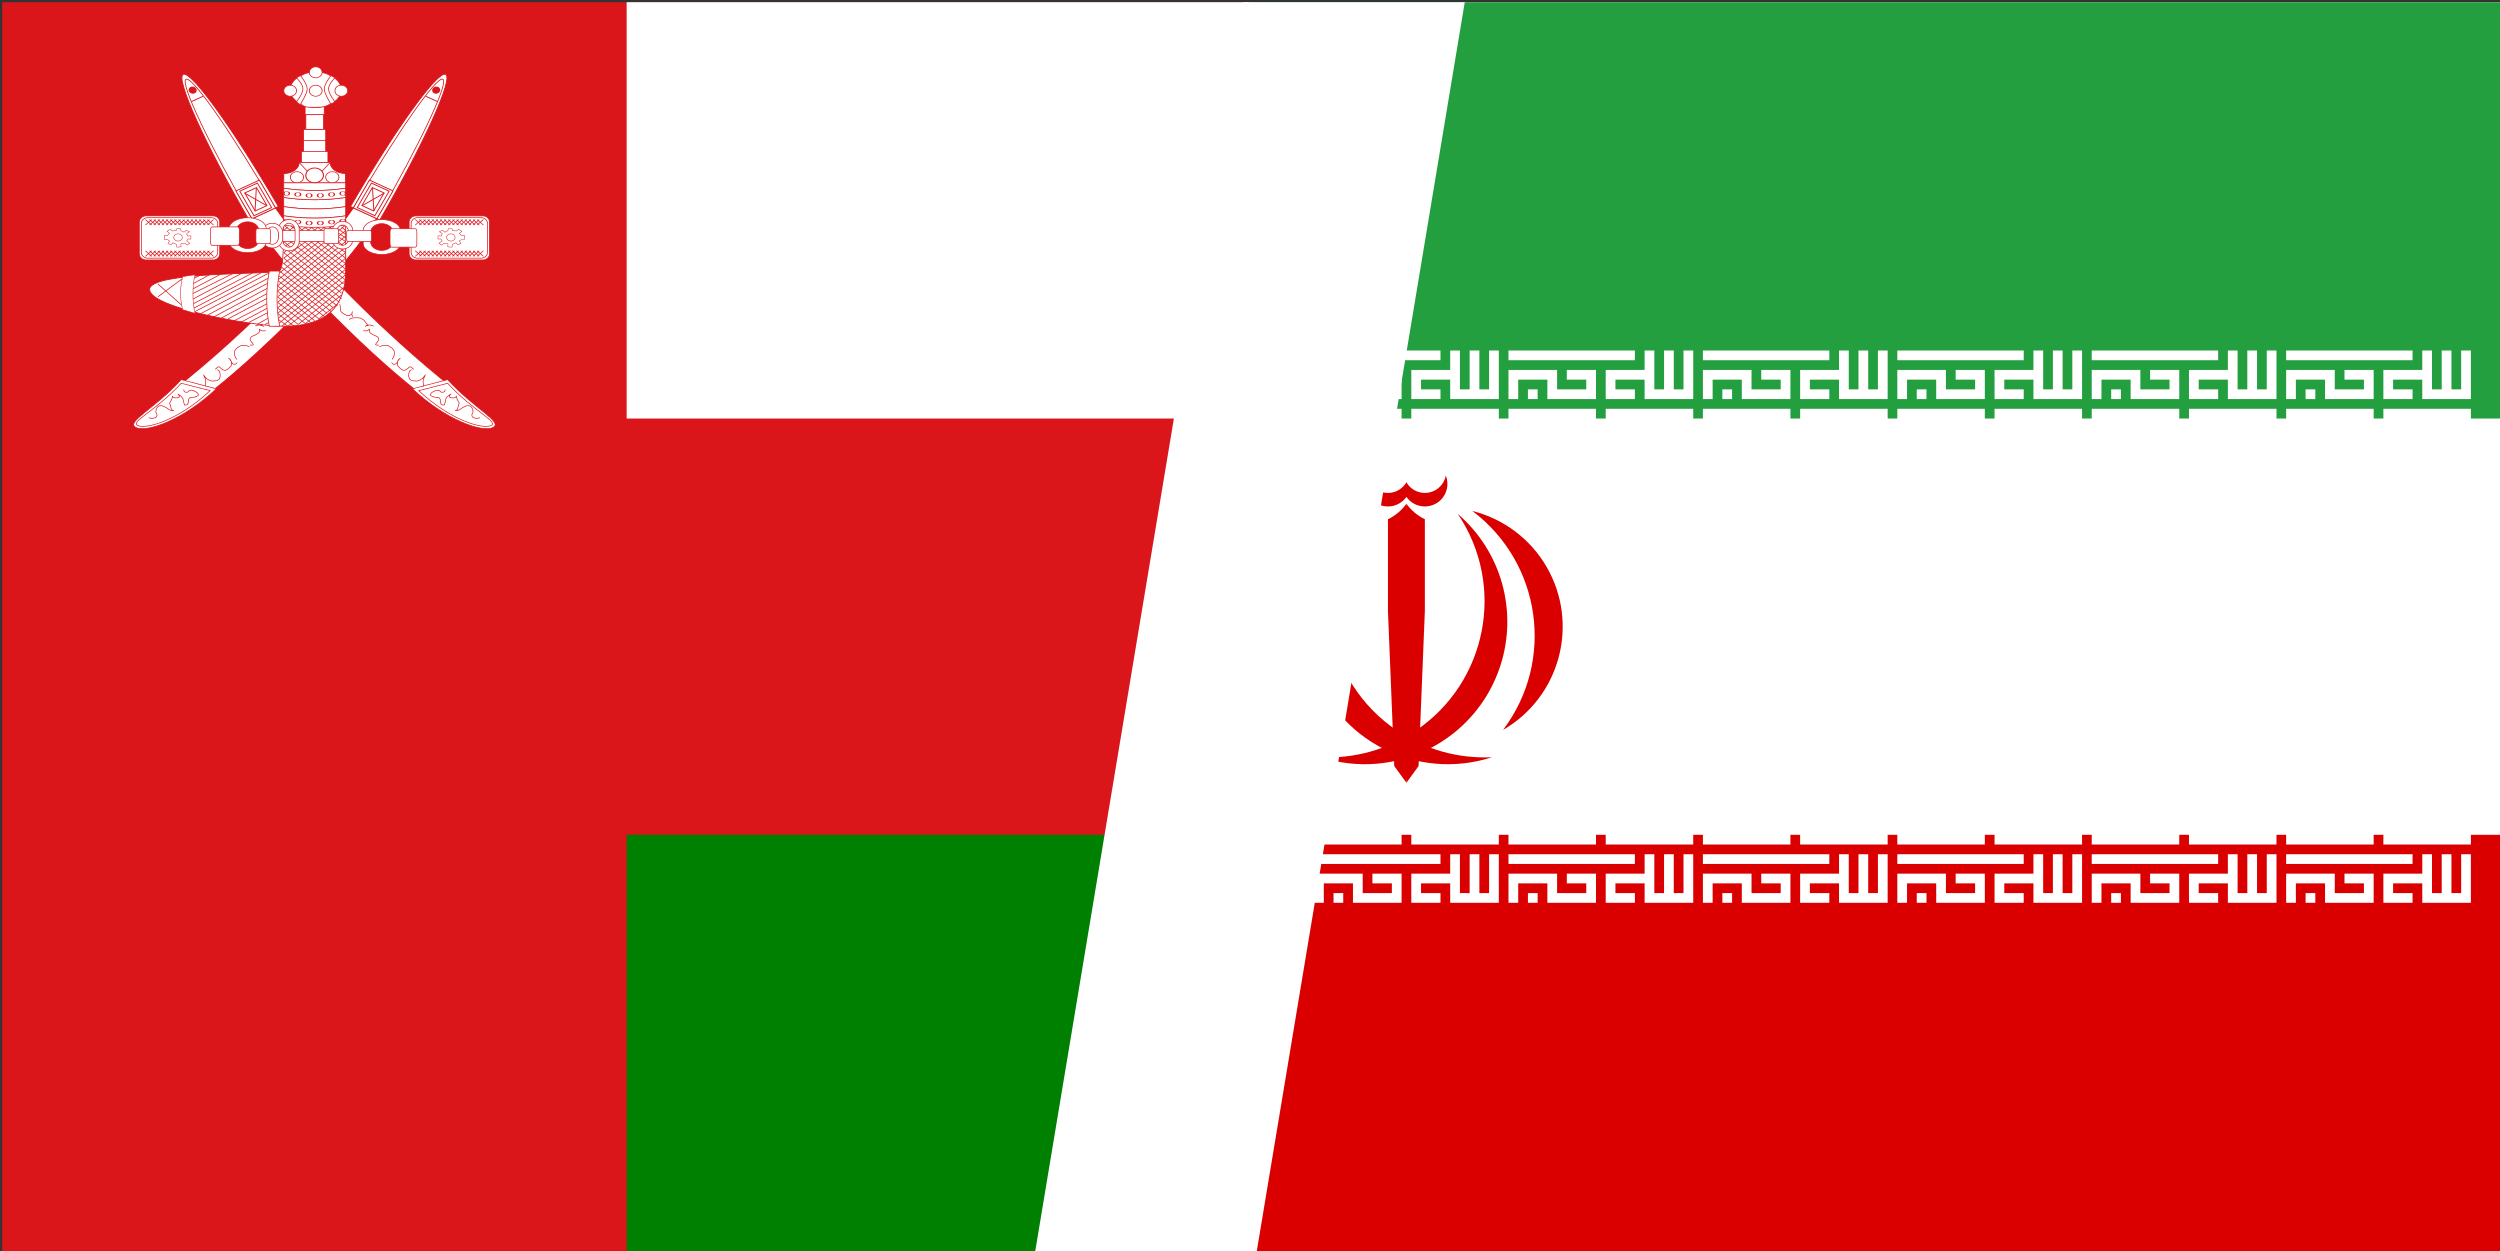 <svg width="1135" height="568" xmlns="http://www.w3.org/2000/svg" xmlns:xlink="http://www.w3.org/1999/xlink" overflow="hidden"><rect width="100%" height="100%" fill="#333333" stroke="none"/><defs><clipPath id="clip0"><path d="M1897 2078 3032 2078 3032 2646 1897 2646Z" fill-rule="evenodd" clip-rule="evenodd"/></clipPath><clipPath id="clip1"><path d="M1898 2079 3032 2079 3032 2646 1898 2646Z" fill-rule="evenodd" clip-rule="evenodd"/></clipPath><clipPath id="clip2"><path d="M1898 2079 3032 2079 3032 2646 1898 2646Z" fill-rule="evenodd" clip-rule="evenodd"/></clipPath><clipPath id="clip3"><path d="M1898 2079 3032 2079 3032 2646 1898 2646Z" fill-rule="evenodd" clip-rule="evenodd"/></clipPath><clipPath id="clip4"><path d="M2464 2079 3032 2079 3032 2646 2464 2646Z" fill-rule="evenodd" clip-rule="evenodd"/></clipPath><clipPath id="clip5"><path d="M2464 2079 3032 2079 3032 2646 2464 2646Z" fill-rule="evenodd" clip-rule="evenodd"/></clipPath><clipPath id="clip6"><path d="M2039 2079 3032 2079 3032 2646 2039 2646Z" fill-rule="evenodd" clip-rule="evenodd"/></clipPath></defs><g clip-path="url(#clip0)" transform="translate(-1897 -2078)"><g clip-path="url(#clip1)"><g clip-path="url(#clip2)"><g clip-path="url(#clip3)"><path d="M1898 2079 3032 2079 3032 2646 1898 2646Z" fill="#DB161B"/><path d="M2181.5 2079 3032 2079 3032 2268 2181.5 2268Z" fill="#FFFFFF"/><path d="M2181.5 2457 3032 2457 3032 2646 2181.5 2646Z" fill="#008000"/><path d="M1993.74 2175.99C1995.41 2175.99 1996.77 2177.27 1996.77 2178.84L1996.77 2193.2C1996.77 2194.77 1995.41 2196.04 1993.74 2196.04L1963.27 2196.04C1961.59 2196.04 1960.23 2194.77 1960.23 2193.2L1960.23 2178.84C1960.23 2177.27 1961.59 2175.99 1963.27 2175.99Z" stroke="#DB161B" stroke-width="0.357" fill="#FFFFFF" fill-rule="evenodd"/><path d="M1992.96 2176.83C1994.55 2176.83 1995.84 2178 1995.84 2179.44L1995.84 2192.59C1995.84 2194.04 1994.55 2195.21 1992.96 2195.21L1964.05 2195.21C1962.46 2195.21 1961.17 2194.04 1961.17 2192.59L1961.17 2179.44C1961.17 2178 1962.46 2176.83 1964.05 2176.83Z" stroke="#DB161B" stroke-width="0.333" fill="#FFFFFF" fill-rule="evenodd"/><path d="M1977.29 2181.84 1979.04 2181.9 1979.12 2182.69 1980.55 2183.42 1981.67 2182.52 1983.02 2183.24 1981.75 2184.04 1982.07 2185.13 1983.66 2185.08 1983.66 2186.54 1982.38 2186.47 1981.75 2187.39 1983.18 2188.43 1982.07 2189.28 1980.87 2188.36 1979.12 2188.73 1979.2 2190.08 1977.29 2190.2 1977.05 2188.91 1975.46 2188.24 1974.58 2189.16 1973.23 2188.49 1974.03 2187.45 1973.07 2186.78 1971.72 2186.78 1971.64 2184.89 1972.99 2185.01 1973.95 2183.91 1972.83 2183.06 1974.26 2182.08 1975.3 2182.87 1977.05 2182.64Z" stroke="#DB161B" stroke-width="0.21" fill="#FFFFFF" fill-rule="evenodd"/><path d="M13.244 70.659C13.244 71.569 12.425 72.306 11.415 72.306 10.404 72.306 9.585 71.569 9.585 70.659 9.585 69.75 10.404 69.013 11.415 69.013 12.425 69.013 13.244 69.75 13.244 70.659Z" stroke="#DB161B" stroke-width="0.221" fill="#FFFFFF" fill-rule="evenodd" transform="matrix(1.051 0 -0 1 1965.82 2115.14)"/><path d="M1965.85 2177.67 1963.04 2180.17M1967.73 2177.67 1964.92 2180.17M1969.6 2177.67 1966.79 2180.17M1971.48 2177.67 1968.67 2180.17M1973.35 2177.67 1970.54 2180.17M1975.22 2177.67 1972.41 2180.17M1977.1 2177.67 1974.29 2180.17M1978.97 2177.67 1976.16 2180.17M1980.85 2177.67 1978.03 2180.17M1982.72 2177.67 1979.91 2180.17M1984.59 2177.67 1981.78 2180.17M1986.47 2177.67 1983.66 2180.17M1978.97 2177.67 1976.16 2180.17M1988.34 2177.67 1985.53 2180.17M1990.22 2177.67 1987.4 2180.17M1992.09 2177.67 1989.28 2180.17M1993.96 2177.67 1991.15 2180.17M1991.15 2177.67 1993.96 2180.17M1989.28 2177.67 1992.09 2180.17M1987.4 2177.67 1990.22 2180.17M1985.53 2177.67 1988.34 2180.17M1983.66 2177.67 1986.47 2180.17M1981.78 2177.67 1984.59 2180.17M1979.91 2177.67 1982.72 2180.17M1978.03 2177.67 1980.85 2180.17M1976.16 2177.67 1978.97 2180.17M1974.29 2177.67 1977.1 2180.17M1972.41 2177.67 1975.22 2180.17M1970.54 2177.67 1973.35 2180.17M1978.03 2177.67 1980.85 2180.17M1968.67 2177.67 1971.48 2180.17M1966.79 2177.67 1969.6 2180.17M1964.92 2177.67 1967.73 2180.17M1963.04 2177.67 1965.85 2180.17M1965.85 2191.86 1963.04 2194.38M1967.73 2191.86 1964.92 2194.38M1969.6 2191.86 1966.79 2194.38M1971.48 2191.86 1968.67 2194.38M1973.35 2191.86 1970.54 2194.38M1975.22 2191.86 1972.41 2194.38M1977.1 2191.86 1974.29 2194.38M1978.97 2191.86 1976.16 2194.38M1980.85 2191.86 1978.03 2194.38M1982.72 2191.86 1979.91 2194.38M1984.59 2191.86 1981.78 2194.38M1986.47 2191.86 1983.66 2194.38M1978.97 2191.86 1976.16 2194.38M1988.34 2191.86 1985.53 2194.38M1990.22 2191.86 1987.4 2194.38M1992.09 2191.86 1989.28 2194.38M1993.96 2191.86 1991.15 2194.38M1991.15 2191.86 1993.96 2194.38M1989.28 2191.86 1992.09 2194.38M1987.4 2191.86 1990.22 2194.38M1985.53 2191.86 1988.34 2194.38M1983.66 2191.86 1986.47 2194.38M1981.78 2191.86 1984.59 2194.38M1979.91 2191.86 1982.72 2194.38M1978.03 2191.86 1980.85 2194.38M1976.16 2191.86 1978.97 2194.38M1974.29 2191.86 1977.1 2194.38M1972.41 2191.86 1975.22 2194.38M1970.54 2191.86 1973.35 2194.38M1978.03 2191.86 1980.85 2194.38M1968.67 2191.86 1971.48 2194.38M1966.79 2191.86 1969.6 2194.38M1964.92 2191.86 1967.73 2194.38M1963.04 2191.86 1965.85 2194.38" stroke="#DB161B" stroke-width="0.333" fill="#FFFFFF" fill-rule="evenodd"/><path d="M95.736 96.995C97.414 96.995 98.774 98.27 98.774 99.844L98.774 114.196C98.774 115.769 97.414 117.045 95.736 117.045L65.27 117.045C63.592 117.045 62.232 115.769 62.232 114.196L62.232 99.844C62.232 98.27 63.592 96.995 65.27 96.995Z" stroke="#DB161B" stroke-width="0.357" fill="#FFFFFF" fill-rule="evenodd" transform="matrix(-1 -8.74228e-08 -8.74228e-08 1 2181.5 2079)"/><path d="M94.956 97.826C96.547 97.826 97.838 98.996 97.838 100.438L97.838 113.594C97.838 115.036 96.547 116.206 94.956 116.206L66.052 116.206C64.46 116.206 63.169 115.036 63.169 113.594L63.169 100.438C63.169 98.996 64.46 97.826 66.052 97.826Z" stroke="#DB161B" stroke-width="0.333" fill="#FFFFFF" fill-rule="evenodd" transform="matrix(-1 -8.74228e-08 -8.74228e-08 1 2181.5 2079)"/><path d="M79.289 102.844 81.04 102.901 81.12 103.695 82.552 104.423 83.668 103.515 85.02 104.243 83.747 105.037 84.065 106.133 85.657 106.076 85.657 107.541 84.384 107.475 83.747 108.391 85.18 109.431 84.065 110.281 82.871 109.365 81.12 109.733 81.199 111.075 79.289 111.198 79.05 109.913 77.459 109.242 76.583 110.159 75.23 109.488 76.026 108.448 75.071 107.777 73.718 107.777 73.638 105.887 74.991 106.01 75.946 104.914 74.832 104.063 76.264 103.081 77.299 103.874 79.05 103.638Z" stroke="#DB161B" stroke-width="0.21" fill="#FFFFFF" fill-rule="evenodd" transform="matrix(-1 -8.74228e-08 -8.74228e-08 1 2181.5 2079)"/><path d="M-13.244-70.659C-13.244-71.569-12.425-72.306-11.415-72.306-10.404-72.306-9.585-71.569-9.585-70.659-9.585-69.75-10.404-69.013-11.415-69.013-12.425-69.013-13.244-69.75-13.244-70.659Z" stroke="#DB161B" stroke-width="0.221" fill="#FFFFFF" fill-rule="evenodd" transform="matrix(1.051 9.19037e-08 8.74228e-08 -1 2113.68 2115.14)"/><path d="M67.854 98.667 65.043 101.172M69.728 98.667 66.917 101.172M71.602 98.667 68.791 101.172M73.476 98.667 70.665 101.172M75.35 98.667 72.539 101.172M77.224 98.667 74.413 101.172M79.098 98.667 76.287 101.172M80.972 98.667 78.161 101.172M82.846 98.667 80.035 101.172M84.72 98.667 81.909 101.172M86.594 98.667 83.783 101.172M88.468 98.667 85.657 101.172M80.972 98.667 78.161 101.172M90.342 98.667 87.531 101.172M92.216 98.667 89.405 101.172M94.09 98.667 91.278 101.172M95.965 98.667 93.152 101.172M93.152 98.667 95.965 101.172M91.278 98.667 94.09 101.172M89.405 98.667 92.216 101.172M87.531 98.667 90.342 101.172M85.657 98.667 88.468 101.172M83.783 98.667 86.594 101.172M81.909 98.667 84.72 101.172M80.035 98.667 82.846 101.172M78.161 98.667 80.972 101.172M76.287 98.667 79.098 101.172M74.413 98.667 77.225 101.172M72.539 98.667 75.35 101.172M80.035 98.667 82.846 101.172M70.665 98.667 73.476 101.172M68.791 98.667 71.602 101.172M66.917 98.667 69.728 101.172M65.043 98.667 67.854 101.172M67.854 112.861 65.043 115.375M69.728 112.861 66.917 115.375M71.602 112.861 68.791 115.375M73.476 112.861 70.665 115.375M75.35 112.861 72.539 115.375M77.224 112.861 74.413 115.375M79.098 112.861 76.287 115.375M80.972 112.861 78.161 115.375M82.846 112.861 80.035 115.375M84.72 112.861 81.909 115.375M86.594 112.861 83.783 115.375M88.468 112.861 85.657 115.375M80.972 112.861 78.161 115.375M90.342 112.861 87.531 115.375M92.216 112.861 89.405 115.375M94.09 112.861 91.278 115.375M95.965 112.861 93.152 115.375M93.152 112.861 95.965 115.375M91.278 112.861 94.09 115.375M89.405 112.861 92.216 115.375M87.531 112.861 90.342 115.375M85.657 112.861 88.468 115.375M83.783 112.861 86.594 115.375M81.909 112.861 84.72 115.375M80.035 112.861 82.846 115.375M78.161 112.861 80.972 115.375M76.287 112.861 79.098 115.375M74.413 112.861 77.225 115.375M72.539 112.861 75.35 115.375M80.035 112.861 82.846 115.375M70.665 112.861 73.476 115.375M68.791 112.861 71.602 115.375M66.917 112.861 69.728 115.375M65.043 112.861 67.854 115.375" stroke="#DB161B" stroke-width="0.333" fill="#FFFFFF" fill-rule="evenodd" transform="matrix(-1 -8.74228e-08 -8.74228e-08 1 2181.5 2079)"/><path d="M2017.55 2218.03C1972.08 2262.49 1952.69 2268.11 1961.79 2271.69 1970.89 2275.28 2000.17 2252.33 2030.64 2221.85 2061.11 2191.37 2079.76 2164.24 2070.66 2160.66 2061.56 2157.08 2065.91 2170.74 2017.55 2218.03Z" stroke="#DB161B" stroke-width="0.534" fill="#FFFFFF" fill-rule="evenodd"/><path d="M1979.28 2250.34 1995.2 2254.51C1980.21 2268.72 1963.35 2274.57 1958.66 2272.06 1953.98 2269.56 1967.1 2263.71 1979.28 2250.34Z" stroke="#DB161B" stroke-width="0.312" fill="#FFFFFF" fill-rule="evenodd"/><path d="M1979.28 2252.01 1992.4 2255.36C1977.79 2269.01 1963.35 2272.9 1959.61 2271.23 1955.85 2269.56 1967.41 2264.86 1979.28 2252.01Z" stroke="#DB161B" stroke-width="0.312" fill="#FFFFFF" fill-rule="evenodd"/><path d="M2028.21 2216.08C2028.17 2216.3 2028.07 2217.25 2027.98 2217.63 2027.98 2218.16 2027.92 2218.56 2027.86 2218.97 2027.71 2219.33 2027.74 2219.66 2027.28 2219.8 2026.96 2220.23 2026.77 2220.34 2026.35 2220.52 2026.07 2220.74 2025.63 2220.96 2025.18 2221.14 2024.72 2221.32 2024.29 2221.34 2023.79 2221.24 2023.37 2220.99 2023.08 2220.73 2022.74 2220.52 2022.65 2220.19 2022.59 2219.71 2022.5 2219.39 2022.63 2219.72 2022.72 2220.25 2022.74 2220.72 2022.69 2221.24 2022.5 2221.47 2022.28 2221.86M2023.9 2222.99C2023.86 2222.96 2023.83 2222.92 2023.79 2222.89 2024.06 2223.13 2023.95 2223.02 2023.32 2222.69 2022.87 2222.48 2022.39 2222.37 2021.8 2222.27L2020.18 2222.27C2019.55 2222.27 2019.12 2222.36 2018.67 2222.48 2018.34 2222.77 2017.84 2222.93 2017.5 2223.2 2017.15 2223.41 2016.99 2223.67 2016.81 2224.02 2016.48 2224.3 2016.28 2224.74 2015.98 2224.96 2015.86 2225.43 2015.59 2225.41 2015.41 2225.78 2015.95 2225.82 2016.4 2225.88 2016.68 2226.18 2017.17 2226.41 2016.28 2225.97 2016.11 2225.78 2015.72 2225.67 2015.62 2225.57 2015.06 2225.57 2014.53 2225.42 2014.21 2225.69 2013.66 2225.78 2013.35 2225.94 2013.25 2225.99 2012.85 2225.99M2017.62 2228.15C2017.38 2228.16 2016.3 2228.34 2015.87 2228.15 2015.4 2228.04 2015.11 2227.81 2014.82 2227.42 2014.68 2227.15 2014.82 2227.92 2014.82 2228.25 2014.77 2228.86 2014.57 2228.87 2014.24 2229.28 2013.9 2229.47 2013.55 2229.75 2013.2 2229.9 2012.9 2230.12 2012.54 2230.28 2012.15 2230.42 2011.8 2230.56 2011.38 2230.71 2011.1 2230.93 2010.71 2231.17 2010.75 2231.48 2010.52 2231.85 2010.56 2232.36 2010.65 2232.65 2010.98 2232.89 2011.12 2233.23 2011.43 2233.58 2011.68 2233.82 2011.97 2234.29 2012.29 2234.51 2011.56 2234.64 2011.16 2234.79 2010.95 2234.67 2010.52 2234.64M2010.28 2235.36C2010 2235.3 2008.98 2235 2008.54 2234.85L2006.91 2234.85C2006.28 2234.89 2006.16 2235.06 2005.63 2235.26 2005.29 2235.57 2005.05 2235.78 2004.58 2235.98 2004.33 2236.27 2003.84 2236.75 2003.65 2237.12 2003.51 2237.47 2003.41 2237.94 2003.41 2238.46 2003.42 2239.05 2003.6 2239.16 2003.65 2239.7 2003.78 2240.13 2003.99 2240.54 2004.35 2240.93 2004.4 2241.06 2004.44 2241.1 2004.58 2241.13M2004.74 2242.49C2004.69 2242.49 2004.58 2242.75 2004.41 2242.98 2004.04 2243.35 2003.99 2243.38 2003.41 2243.38 2002.9 2243.36 2002.95 2243.18 2002.59 2243.05 2002.42 2242.8 2002.21 2242.59 2002.02 2242.24 2001.88 2242.03 2001.76 2241.7 2001.6 2241.51 2001.45 2241.27 2001.26 2241.09 2001.1 2240.86 2000.95 2240.79 2000.89 2240.73 2000.69 2240.7 2001.17 2240.77 2001.2 2240.94 2001.52 2241.18 2001.66 2241.42 2001.81 2241.65 2001.93 2241.92 2001.98 2242.27 2002.09 2242.54 2002.09 2242.98 2002.09 2243.42 2002.09 2243.74 2001.93 2244.11 2001.73 2244.32 2001.59 2244.53 2001.35 2244.69 2001.16 2244.87 2000.92 2245.11 2000.77 2245.33 2000.51 2245.49 2000.32 2245.62 2000.03 2245.82 1999.78 2245.96 1999.51 2246.11 1999.12 2246.15 1998.63 2246.11 1998.49 2245.98 1998.13 2245.82 1997.82 2245.59 1997.57 2245.45 1997.3 2245.25 1997.08 2245.1 1996.87 2244.81 1996.72 2244.6 1996.28 2244.49 1996 2244.54 1995.73 2244.76 1995.51 2244.91 1995.31 2245.11 1995.16 2245.33 1995.01 2245.4 1994.8 2245.59 1994.65 2245.66M1995.64 2245.85C1995.77 2245.91 1996.24 2246.24 1996.46 2246.36 1996.59 2246.78 1996.8 2247.02 1996.87 2247.47 1996.98 2247.92 1996.97 2248.4 1996.97 2248.9 1996.86 2249.42 1996.64 2249.8 1996.46 2250.22 1996.13 2250.44 1995.97 2250.59 1995.53 2250.83 1995.13 2250.89 1994.72 2250.93 1994.2 2250.93 1993.88 2251.04 1993.27 2251.08 1992.96 2250.93 1992.51 2250.87 1992.17 2250.69 1991.83 2250.53 1991.45 2250.31 1991.22 2250.11 1990.81 2249.91 1990.61 2249.62 1990.29 2249.36 1989.99 2249 1989.73 2248.66 1989.54 2248.47 1989.37 2248.09 1989.52 2248.52 1989.75 2248.9 1989.88 2249.31 1990.12 2249.73 1990.25 2249.89 1990.29 2250.42 1990.44 2250.85 1990.4 2251.36 1990.4 2251.84 1990.35 2252.17 1990.33 2252.79 1990.19 2253.06L1990.19 2253.37M1980.44 2254.99 1980.44 2255.14C1980.44 2254.74 1980.43 2254.94 1980.61 2255.72 1980.92 2256.07 1981.65 2256.17 1982.26 2256.02 1982.8 2255.63 1982.78 2255.33 1983.75 2255.14 1984.69 2255.2 1985.04 2255.44 1985.57 2255.72 1986.19 2256 1986.48 2256.14 1986.89 2256.75 1987.09 2257.26 1987.21 2257.6 1986.56 2257.78 1986.04 2258.12 1985.43 2258.29 1984.74 2258.38 1983.98 2258.38 1983.43 2258.29 1983.09 2258.67 1982.56 2259.15 1982.59 2259.45 1982.59 2260.29 1982.42 2260.55 1982.38 2261.33 1982.26 2261.62 1981.8 2261.81 1981.53 2261.91 1980.77 2261.91 1980.6 2261.46 1980.4 2260.64 1980.28 2260.15 1980.15 2259.62 1980.11 2258.88 1979.78 2258.52 1979.46 2258.11 1979.07 2257.76 1978.63 2257.49 1978.42 2257.24 1978.04 2257.03 1977.63 2256.91 1978.28 2257.2 1978.38 2257.52 1978.46 2258.23 1977.89 2258.48 1977.74 2258.66 1976.81 2258.67 1975.89 2258.61 1975.67 2258.4 1975.32 2257.94 1975.26 2258.67 1974.99 2258.92 1974.82 2259.56 1974.48 2260.01 1974.34 2260.46 1974 2261.03 1974.14 2261.74 1974.46 2261.77 1974.49 2262.65 1974.71 2263.23 1974.68 2263.78 1975.15 2264.13 1975.36 2264.35 1975.52 2264.4 1975.98 2264.42 1975.02 2264.42 1974.47 2264.32 1973.83 2263.97 1973.34 2263.71 1972.97 2263.37 1972.51 2263.1 1971.93 2262.72 1971.2 2262.37 1970.53 2262.21 1969.76 2262.21 1969.21 2262.13 1968.87 2262.5 1968.41 2262.8 1968.09 2263.31 1967.88 2263.97 1967.73 2264.74 1967.67 2265.25 1968.05 2265.74 1968.33 2266.32 1968.39 2266.54 1968.05 2267.22 1967.66 2267.7 1967.09 2267.75 1966.23 2267.95 1965.67 2267.93 1965.11 2267.83 1964.58 2267.66" stroke="#DB161B" stroke-width="0.312" fill="none"/><path d="M2069.43 2177.9C2089.61 2143.07 2103 2113.43 2099.31 2111.74 2095.64 2110.05 2076.28 2136.94 2056.11 2171.76Z" stroke="#DB161B" stroke-width="0.422" fill="#FFFFFF" fill-rule="evenodd"/><path d="M2068.1 2177.29C2087.56 2143.69 2100.97 2115.32 2098.03 2113.97 2095.09 2112.61 2076.91 2138.78 2057.44 2172.38" stroke="#DB161B" stroke-width="0.371" fill="#FFFFFF" fill-rule="evenodd"/><path d="M2064.75 2159.76C2062.38 2163.69 2059.88 2168.18 2057.44 2172.38L2068.1 2177.29C2070.53 2173.09 2073.18 2168.66 2075.4 2164.67Z" stroke="#DB161B" stroke-width="0.421" fill="#FFFFFF" fill-rule="evenodd"/><path d="M2065.65 2161.12C2063.29 2165.04 2061.64 2168.05 2059.21 2172.25L2067.19 2175.93C2069.63 2171.73 2071.43 2168.79 2073.65 2164.8Z" stroke="#DB161B" stroke-width="0.421" fill="#FFFFFF" fill-rule="evenodd"/><path d="M-205.69 6.558-199.483 6.558-199.483 16.543-205.69 16.543Z" stroke="#DB161B" stroke-width="0.447" fill="#FFFFFF" transform="matrix(-0.858 -0.395 -0.474 0.818 1898 2079)"/><path d="M2071.45 2165.67 2061.4 2171.38M2066.72 2173.83 2066.13 2163.21M2095.53 2124.1 2090.2 2121.65" stroke="#DB161B" stroke-width="0.421" fill="#FFFFFF" fill-rule="evenodd"/><path d="M-211.079-35.407C-211.079-36.159-210.469-36.768-209.717-36.768-208.965-36.768-208.356-36.159-208.356-35.407-208.356-34.655-208.965-34.045-209.717-34.045-210.469-34.045-211.079-34.655-211.079-35.407Z" stroke="#DB161B" stroke-width="0.512" fill="#DB161B" transform="matrix(1.104 -0.278 -0.244 -0.97 2317.91 2026.27)"/><path d="M119.552 139.028C74.084 183.491 54.689 189.113 63.791 192.695 72.894 196.276 102.173 173.332 132.64 142.846 163.107 112.37 181.761 85.243 172.661 81.66 163.561 78.077 167.908 91.736 119.552 139.028Z" stroke="#DB161B" stroke-width="0.534" fill="#FFFFFF" fill-rule="evenodd" transform="matrix(-1 -8.74228e-08 -8.74228e-08 1 2181.5 2079)"/><path d="M81.278 171.338 97.203 175.515C82.214 189.718 65.349 195.568 60.664 193.064 55.979 190.559 69.097 184.71 81.278 171.338Z" stroke="#DB161B" stroke-width="0.312" fill="#FFFFFF" fill-rule="evenodd" transform="matrix(-1 -8.74228e-08 -8.74228e-08 1 2181.5 2079)"/><path d="M81.278 173.011 94.395 176.356C79.792 190.011 65.349 193.895 61.611 192.232 57.853 190.559 69.412 185.863 81.278 173.011Z" stroke="#DB161B" stroke-width="0.312" fill="#FFFFFF" fill-rule="evenodd" transform="matrix(-1 -8.74228e-08 -8.74228e-08 1 2181.5 2079)"/><path d="M130.212 137.082C130.174 137.299 130.07 138.253 129.975 138.632 129.975 139.161 129.919 139.558 129.862 139.973 129.711 140.333 129.739 140.663 129.276 140.796 128.964 141.23 128.766 141.344 128.35 141.523 128.066 141.741 127.632 141.958 127.178 142.137 126.715 142.317 126.29 142.336 125.789 142.241 125.373 141.986 125.08 141.731 124.74 141.523 124.655 141.192 124.589 140.71 124.504 140.389 124.627 140.72 124.721 141.249 124.74 141.722 124.693 142.241 124.504 142.468 124.277 142.856M125.902 143.99C125.865 143.961 125.827 143.924 125.789 143.886 126.063 144.131 125.95 144.018 125.316 143.687 124.872 143.479 124.39 143.366 123.804 143.271L122.179 143.271C121.546 143.271 121.121 143.356 120.667 143.479 120.336 143.772 119.845 143.933 119.505 144.198 119.146 144.415 118.994 144.67 118.805 145.02 118.484 145.303 118.276 145.738 117.983 145.955 117.86 146.428 117.586 146.409 117.407 146.777 117.955 146.815 118.399 146.881 118.683 147.184 119.174 147.411 118.276 146.966 118.106 146.777 117.719 146.673 117.624 146.57 117.057 146.57 116.528 146.418 116.207 146.692 115.659 146.777 115.347 146.938 115.252 146.985 114.846 146.985M119.618 149.149C119.382 149.159 118.295 149.338 117.87 149.149 117.397 149.036 117.114 148.809 116.821 148.422 116.679 148.148 116.821 148.923 116.821 149.253 116.774 149.858 116.566 149.868 116.244 150.283 115.904 150.472 115.545 150.746 115.196 150.898 114.903 151.124 114.543 151.276 114.147 151.417 113.797 151.559 113.381 151.71 113.098 151.928 112.71 152.173 112.748 152.476 112.521 152.854 112.559 153.364 112.653 153.648 112.984 153.893 113.116 154.233 113.428 154.583 113.684 154.819 113.967 155.292 114.288 155.509 113.561 155.641 113.164 155.793 112.946 155.67 112.521 155.641M112.285 156.36C112.001 156.303 110.981 156.001 110.537 155.849L108.911 155.849C108.278 155.887 108.155 156.057 107.626 156.256 107.286 156.568 107.05 156.785 106.577 156.983 106.331 157.267 105.84 157.749 105.651 158.117 105.509 158.467 105.415 158.94 105.415 159.459 105.424 160.055 105.604 160.159 105.651 160.697 105.783 161.132 105.991 161.538 106.35 161.926 106.398 162.058 106.435 162.096 106.577 162.134M106.738 163.485C106.69 163.485 106.577 163.75 106.407 163.976 106.038 164.354 105.991 164.383 105.415 164.383 104.904 164.364 104.952 164.184 104.593 164.052 104.423 163.797 104.205 163.589 104.016 163.239 103.884 163.031 103.761 162.701 103.6 162.512 103.449 162.266 103.26 162.086 103.099 161.86 102.948 161.793 102.892 161.727 102.693 161.699 103.166 161.775 103.203 161.935 103.515 162.181 103.657 162.417 103.808 162.653 103.931 162.918 103.978 163.268 104.092 163.542 104.092 163.976 104.092 164.421 104.092 164.742 103.931 165.11 103.733 165.318 103.591 165.526 103.355 165.687 103.156 165.866 102.92 166.112 102.769 166.329 102.514 166.49 102.325 166.622 102.032 166.821 101.776 166.963 101.512 167.114 101.124 167.152 100.633 167.114 100.491 166.981 100.132 166.821 99.82 166.594 99.575 166.452 99.301 166.254 99.083 166.103 98.866 165.81 98.724 165.602 98.28 165.488 97.996 165.536 97.732 165.762 97.505 165.914 97.307 166.112 97.155 166.329 97.014 166.396 96.796 166.594 96.655 166.66M97.637 166.849C97.77 166.906 98.242 167.237 98.46 167.359 98.592 167.785 98.8 168.021 98.866 168.475 98.979 168.919 98.97 169.401 98.97 169.902 98.856 170.421 98.639 170.799 98.46 171.215 98.129 171.442 97.968 171.593 97.533 171.829 97.127 171.886 96.721 171.933 96.201 171.933 95.88 172.037 95.275 172.085 94.963 171.933 94.51 171.867 94.166 171.688 93.835 171.527 93.455 171.31 93.221 171.111 92.807 170.913 92.605 170.62 92.293 170.355 91.985 169.996 91.729 169.656 91.541 169.467 91.368 169.089 91.52 169.524 91.751 169.902 91.882 170.308 92.116 170.733 92.252 170.894 92.293 171.423 92.436 171.848 92.396 172.359 92.396 172.84 92.351 173.171 92.327 173.795 92.19 174.06L92.19 174.371M82.444 175.987 82.444 176.139C82.444 175.742 82.433 175.94 82.609 176.724 82.921 177.074 83.652 177.169 84.262 177.017 84.797 176.63 84.78 176.328 85.749 176.139 86.686 176.195 87.043 176.441 87.567 176.724 88.189 176.999 88.477 177.14 88.889 177.755 89.095 178.255 89.209 178.596 88.559 178.785 88.042 179.115 87.428 179.295 86.741 179.38 85.977 179.38 85.427 179.295 85.088 179.673 84.563 180.155 84.593 180.448 84.593 181.289 84.416 181.553 84.381 182.328 84.262 182.621 83.803 182.81 83.533 182.914 82.774 182.914 82.596 182.461 82.398 181.638 82.278 181.147 82.149 180.618 82.109 179.881 81.782 179.522 81.463 179.111 81.071 178.761 80.626 178.492 80.423 178.236 80.038 178.029 79.634 177.906 80.282 178.199 80.375 178.52 80.46 179.229 79.89 179.484 79.738 179.663 78.807 179.673 77.893 179.607 77.671 179.399 77.32 178.936 77.257 179.673 76.991 179.919 76.825 180.561 76.484 181.005 76.34 181.459 75.998 182.026 76.143 182.744 76.457 182.772 76.494 183.651 76.709 184.228 76.685 184.776 77.154 185.125 77.364 185.352 77.521 185.4 77.981 185.418 77.024 185.418 76.467 185.324 75.832 184.974 75.342 184.71 74.972 184.37 74.51 184.095 73.925 183.717 73.203 183.368 72.527 183.207 71.763 183.207 71.213 183.132 70.874 183.5 70.406 183.803 70.092 184.313 69.883 184.974 69.73 185.74 69.671 186.25 70.048 186.741 70.328 187.318 70.391 187.535 70.048 188.216 69.663 188.698 69.092 188.754 68.23 188.953 67.668 188.929 67.113 188.831 66.577 188.66" stroke="#DB161B" stroke-width="0.312" fill="none" transform="matrix(-1 -8.74228e-08 -8.74228e-08 1 2181.5 2079)"/><path d="M171.432 98.904C191.608 64.073 204.999 34.434 201.313 32.74 197.637 31.048 178.284 57.939 158.108 92.765Z" stroke="#DB161B" stroke-width="0.422" fill="#FFFFFF" fill-rule="evenodd" transform="matrix(-1 -8.74228e-08 -8.74228e-08 1 2181.5 2079)"/><path d="M170.1 98.29C189.558 64.688 202.967 36.322 200.028 34.968 197.089 33.614 178.907 59.782 159.44 93.378" stroke="#DB161B" stroke-width="0.371" fill="#FFFFFF" fill-rule="evenodd" transform="matrix(-1 -8.74228e-08 -8.74228e-08 1 2181.5 2079)"/><path d="M166.755 80.761C164.383 84.689 161.878 89.179 159.44 93.378L170.1 98.29C172.529 94.086 175.184 89.662 177.405 85.668Z" stroke="#DB161B" stroke-width="0.421" fill="#FFFFFF" fill-rule="evenodd" transform="matrix(-1 -8.74228e-08 -8.74228e-08 1 2181.5 2079)"/><path d="M167.652 82.116C165.29 86.044 163.636 89.05 161.208 93.25L169.193 96.929C171.631 92.731 173.426 89.79 175.647 85.796Z" stroke="#DB161B" stroke-width="0.421" fill="#FFFFFF" fill-rule="evenodd" transform="matrix(-1 -8.74228e-08 -8.74228e-08 1 2181.5 2079)"/><path d="M-205.69 6.558-199.483 6.558-199.483 16.543-205.69 16.543Z" stroke="#DB161B" stroke-width="0.447" fill="#FFFFFF" transform="matrix(0.858 -0.395 0.474 0.818 2181.5 2079)"/><path d="M173.455 86.668 163.4 92.379M168.72 94.831 168.125 84.214M197.533 45.102 192.204 42.648" stroke="#DB161B" stroke-width="0.421" fill="#FFFFFF" fill-rule="evenodd" transform="matrix(-1 -8.74228e-08 -8.74228e-08 1 2181.5 2079)"/><path d="M211.079 35.407C211.079 36.159 210.469 36.768 209.717 36.768 208.965 36.768 208.356 36.159 208.356 35.407 208.356 34.655 208.965 34.045 209.717 34.045 210.469 34.045 211.079 34.655 211.079 35.407Z" stroke="#DB161B" stroke-width="0.512" fill="#DB161B" transform="matrix(1.104 0.278 -0.244 0.97 1761.59 2026.27)"/><path d="M2025.82 2159.29C2025.82 2188.53 2025.99 2199.54 2023.84 2201.06 2021.8 2202.67 1964.92 2201.06 1964.92 2209.41 1964.92 2217.76 2011.77 2226.12 2025.82 2226.12 2044.56 2226.12 2053.93 2217.76 2053.93 2201.06L2053.93 2159.29Z" stroke="#DB161B" stroke-width="0.385" fill="#FFFFFF" fill-rule="evenodd"/><path d="M2025.82 2167.64 2025.82 2171.82C2035.14 2173.21 2044.61 2173.21 2053.93 2171.82L2053.93 2167.64C2044.61 2169.03 2035.14 2169.03 2025.82 2167.64ZM2025.82 2159.29 2025.82 2163.46C2035.14 2164.85 2044.61 2164.85 2053.93 2163.46L2053.93 2159.29C2044.61 2160.68 2035.14 2160.68 2025.82 2159.29Z" stroke="#DB161B" stroke-width="0.333" fill="#FFFFFF" fill-rule="evenodd"/><path d="M2025.82 2163.46 2025.82 2167.64C2035.14 2169.03 2044.61 2169.03 2053.93 2167.64L2053.93 2163.46C2044.61 2164.85 2035.14 2164.85 2025.82 2163.46ZM2025.82 2171.82 2025.82 2175.99C2035.2 2177.38 2044.56 2177.38 2053.93 2175.99L2053.93 2171.82C2044.61 2173.21 2035.14 2173.21 2025.82 2171.82Z" stroke="#DB161B" stroke-width="0.333" fill="#FFFFFF" fill-rule="evenodd"/><path d="M9.011 7.149C9.011 7.646 8.876 8.05 8.71 8.05 8.544 8.05 8.41 7.646 8.41 7.149 8.41 6.651 8.544 6.247 8.71 6.247 8.876 6.247 9.011 6.651 9.011 7.149Z" stroke="#DB161B" stroke-width="0.151" fill="#FFFFFF" transform="matrix(4.254 0 -0 1 1990.05 2158.69)"/><path d="M10.212 8.35C10.212 8.847 10.078 9.251 9.912 9.251 9.746 9.251 9.611 8.847 9.611 8.35 9.611 7.852 9.746 7.449 9.912 7.449 10.078 7.449 10.212 7.852 10.212 8.35Z" stroke="#DB161B" stroke-width="0.151" fill="#FFFFFF" transform="matrix(4.254 0 -0 1 1990.05 2157.94)"/><path d="M11.414 8.951C11.414 9.448 11.279 9.852 11.113 9.852 10.947 9.852 10.813 9.448 10.813 8.951 10.813 8.453 10.947 8.05 11.113 8.05 11.279 8.05 11.414 8.453 11.414 8.951Z" stroke="#DB161B" stroke-width="0.151" fill="#FFFFFF" transform="matrix(4.254 0 -0 1 1990.05 2157.79)"/><path d="M12.615 8.951C12.615 9.448 12.48 9.852 12.315 9.852 12.149 9.852 12.014 9.448 12.014 8.951 12.014 8.453 12.149 8.05 12.315 8.05 12.48 8.05 12.615 8.453 12.615 8.951Z" stroke="#DB161B" stroke-width="0.151" fill="#FFFFFF" transform="matrix(4.254 0 -0 1 1990.05 2157.79)"/><path d="M13.816 8.35C13.816 8.847 13.682 9.251 13.516 9.251 13.35 9.251 13.216 8.847 13.216 8.35 13.216 7.852 13.35 7.449 13.516 7.449 13.682 7.449 13.816 7.852 13.816 8.35Z" stroke="#DB161B" stroke-width="0.151" fill="#FFFFFF" transform="matrix(4.254 0 -0 1 1990.05 2157.94)"/><path d="M15.018 7.149C15.018 7.646 14.883 8.05 14.717 8.05 14.552 8.05 14.417 7.646 14.417 7.149 14.417 6.651 14.552 6.247 14.717 6.247 14.883 6.247 15.018 6.651 15.018 7.149Z" stroke="#DB161B" stroke-width="0.151" fill="#FFFFFF" transform="matrix(4.254 0 -0 1 1990.05 2158.69)"/><path d="M2025.82 2180.17 2053.93 2202.73M2028.63 2180.17 2053.93 2200.22M2032.38 2181 2053.93 2197.71M2035.2 2181 2053.93 2195.21M2038 2181 2053.93 2192.7M2040.81 2181 2053.93 2190.2M2043.62 2181 2053.93 2187.68M2046.43 2181 2053.93 2186.02M2049.25 2181 2053.93 2184.35M2052.05 2181 2053.93 2182.68M2025.82 2182.68 2053.93 2205.23M2053.93 2180.17 2023.01 2205.23M2051.12 2180.17 2023.95 2201.89M2047.38 2181 2025.82 2197.71M2044.56 2181 2025.82 2195.21M2041.75 2181 2025.82 2192.7M2038.94 2181 2025.82 2190.2M2036.13 2181 2025.82 2187.68M2033.31 2181 2025.82 2186.02M2030.51 2181 2025.82 2184.35M2027.69 2181 2025.82 2182.68M2053.93 2182.68 2023.01 2207.74M2053.93 2185.18 2023.01 2210.24M2053.93 2187.68 2023.01 2212.76M2053.93 2190.2 2023.01 2215.26M2053.93 2192.7 2023.01 2217.76M2053.93 2195.21 2023.01 2220.27M2053.93 2197.71 2023.01 2222.77M2053.93 2200.22 2023.01 2225.29M2053.93 2202.73 2024.89 2226.12M2053.93 2205.23 2027.69 2226.12M2052.99 2208.58 2032.38 2225.29M2052.05 2211.91 2035.2 2225.29M2050.18 2216.09 2041.75 2222.77M2025.82 2185.18 2052.99 2206.91M2025.82 2187.68 2052.99 2209.41M2025.82 2190.2 2052.05 2211.08M2025.82 2192.7 2052.05 2213.59M2025.82 2195.21 2051.12 2215.26M2024.89 2196.88 2050.18 2216.93M2024.89 2199.38 2048.31 2217.76M2023.95 2201.06 2047.38 2219.44M2023.01 2202.73 2045.5 2220.27M2023.01 2205.23 2044.56 2221.94M2023.01 2207.74 2041.75 2222.77" stroke="#DB161B" stroke-width="0.333" fill="#FFFFFF" fill-rule="evenodd"/><path d="M2025.82 2175.99 2025.82 2180.17C2035.2 2181.56 2044.56 2181.56 2053.93 2180.17L2053.93 2175.99C2044.56 2177.38 2035.2 2177.38 2025.82 2175.99ZM2023.01 2210.24 2039.87 2223.61M2023.01 2212.76 2038 2224.44M2023.01 2215.26 2036.13 2225.29M2023.01 2217.76 2032.38 2225.29M2023.01 2220.27 2030.51 2226.12M2023.01 2222.77 2027.69 2226.12" stroke="#DB161B" stroke-width="0.333" fill="#FFFFFF" fill-rule="evenodd"/><path d="M9.011 7.149C9.011 7.646 8.876 8.05 8.71 8.05 8.544 8.05 8.41 7.646 8.41 7.149 8.41 6.651 8.544 6.247 8.71 6.247 8.876 6.247 9.011 6.651 9.011 7.149Z" stroke="#DB161B" stroke-width="0.151" fill="#FFFFFF" transform="matrix(4.254 0 -0 1 1990.05 2171.22)"/><path d="M10.212 8.35C10.212 8.847 10.078 9.251 9.912 9.251 9.746 9.251 9.611 8.847 9.611 8.35 9.611 7.852 9.746 7.449 9.912 7.449 10.078 7.449 10.212 7.852 10.212 8.35Z" stroke="#DB161B" stroke-width="0.151" fill="#FFFFFF" transform="matrix(4.254 0 -0 1 1990.05 2170.47)"/><path d="M11.414 8.951C11.414 9.448 11.279 9.852 11.113 9.852 10.947 9.852 10.813 9.448 10.813 8.951 10.813 8.453 10.947 8.05 11.113 8.05 11.279 8.05 11.414 8.453 11.414 8.951Z" stroke="#DB161B" stroke-width="0.151" fill="#FFFFFF" transform="matrix(4.254 0 -0 1 1990.05 2170.32)"/><path d="M12.615 8.951C12.615 9.448 12.48 9.852 12.315 9.852 12.149 9.852 12.014 9.448 12.014 8.951 12.014 8.453 12.149 8.05 12.315 8.05 12.48 8.05 12.615 8.453 12.615 8.951Z" stroke="#DB161B" stroke-width="0.151" fill="#FFFFFF" transform="matrix(4.254 0 -0 1 1990.05 2170.32)"/><path d="M13.816 8.35C13.816 8.847 13.682 9.251 13.516 9.251 13.35 9.251 13.216 8.847 13.216 8.35 13.216 7.852 13.35 7.449 13.516 7.449 13.682 7.449 13.816 7.852 13.816 8.35Z" stroke="#DB161B" stroke-width="0.151" fill="#FFFFFF" transform="matrix(4.254 0 -0 1 1990.05 2170.47)"/><path d="M15.018 7.149C15.018 7.646 14.883 8.05 14.717 8.05 14.552 8.05 14.417 7.646 14.417 7.149 14.417 6.651 14.552 6.247 14.717 6.247 14.883 6.247 15.018 6.651 15.018 7.149Z" stroke="#DB161B" stroke-width="0.151" fill="#FFFFFF" transform="matrix(4.254 0 -0 1 1990.05 2171.22)"/><path d="M1985.53 2219.44 2019.26 2201.89M1983.66 2218.6 2015.51 2201.89M1982.72 2216.93 2011.77 2201.89M1981.78 2215.26 2007.08 2201.89M1979.91 2213.59 2003.33 2201.89M1980.85 2211.08 1996.77 2202.73M1979.91 2209.41 1992.09 2202.73M1979.91 2206.91 1988.34 2202.73M1988.34 2220.27 2020.2 2203.56M1991.15 2221.11 2021.13 2205.23M1993.96 2221.94 2022.07 2206.91M1996.77 2222.77 2020.2 2210.24M2000.52 2222.77 2021.13 2211.91M2003.33 2223.61 2021.13 2214.42M2006.15 2224.44 2020.2 2216.93M2009.89 2224.44 2021.13 2218.6M2013.64 2225.29 2021.13 2221.11M2017.39 2225.29 2022.07 2222.77" stroke="#DB161B" stroke-width="0.333" fill="#FFFFFF" fill-rule="evenodd"/><path d="M2023.95 2201.06 2019.26 2201.06C2017.7 2209.34 2017.7 2217.84 2019.26 2226.12L2023.95 2226.12C2022.38 2217.84 2022.38 2209.34 2023.95 2201.06ZM1968.67 2212.76 1979.91 2204.4M1968.67 2206.91 1979.91 2216.93" stroke="#DB161B" stroke-width="0.333" fill="#FFFFFF" fill-rule="evenodd"/><path d="M1985.53 2202.73 1979.91 2203.56C1978.66 2208.85 1978.66 2213.3 1979.91 2218.6L1985.53 2220.27C1984.28 2214.98 1984.28 2208.02 1985.53 2202.73Z" stroke="#DB161B" stroke-width="0.237" fill="#FFFFFF" fill-rule="evenodd"/><path d="M2053.9 2160.96 2053.9 2156.74C2049.69 2156.78 2046.88 2154.27 2046.88 2151.73L2032.84 2151.77C2032.84 2154.27 2030.04 2156.78 2025.82 2156.78L2025.82 2160.96Z" stroke="#DB161B" stroke-width="0.407" fill="#FFFFFF" fill-rule="evenodd"/><path d="M2033.84 2146.75 2045.88 2146.75 2045.88 2151.77 2033.84 2151.77ZM2034.85 2141.74 2044.87 2141.74 2044.87 2146.75 2034.85 2146.75ZM2034.85 2136.73 2044.87 2136.73 2044.87 2141.74 2034.85 2141.74Z" stroke="#DB161B" stroke-width="0.344" fill="#FFFFFF"/><path d="M2035.85 2130.05 2043.87 2130.05 2043.87 2136.73 2035.85 2136.73Z" stroke="#DB161B" stroke-width="0.344" fill="#FFFFFF"/><path d="M2035.51 2124.2 2044.22 2124.2 2044.22 2130.05 2035.51 2130.05Z" stroke="#DB161B" stroke-width="0.359" fill="#FFFFFF"/><path d="M65.999 38.012C65.999 42.395 61.51 45.949 55.974 45.949 50.437 45.949 45.948 42.395 45.948 38.012 45.948 33.629 50.437 30.076 55.974 30.076 61.51 30.076 65.999 33.629 65.999 38.012Z" stroke="#DB161B" stroke-width="0.314" fill="#FFFFFF" transform="matrix(1.159 0 -0 1 1975.47 2080.76)"/><path d="M2046.16 2118.35C2046.16 2120.54 2049.06 2124.2 2049.06 2124.2 2046.95 2125.63 2043.55 2126.7 2040.35 2126.7 2037.14 2126.7 2033.14 2126.11 2031.63 2124.2 2031.63 2124.2 2034.53 2120.54 2034.53 2118.35 2034.53 2116.16 2031.63 2113.34 2031.63 2113.34 2033.73 2111.9 2037.14 2110.83 2040.35 2110.83 2043.55 2110.83 2046.95 2111.9 2049.06 2113.34 2049.06 2113.34 2046.16 2116.16 2046.16 2118.35Z" stroke="#DB161B" stroke-width="0.338" fill="#FFFFFF" fill-rule="evenodd"/><path d="M2044.22 2118.35C2044.22 2120.54 2047.12 2125.03 2047.12 2125.03 2045.02 2126.47 2043.55 2126.7 2040.35 2126.7 2037.14 2126.7 2035.08 2126.94 2033.57 2125.03 2033.57 2125.03 2036.47 2120.54 2036.47 2118.35 2036.47 2116.16 2033.57 2112.5 2033.57 2112.5 2035.67 2111.07 2037.14 2110.83 2040.35 2110.83 2043.55 2110.83 2045.02 2111.07 2047.12 2112.5 2047.12 2112.5 2044.22 2116.16 2044.22 2118.35Z" stroke="#DB161B" stroke-width="0.338" fill="#FFFFFF" fill-rule="evenodd"/><path d="M48.455 39.266C48.455 40.651 47.333 41.773 45.948 41.773 44.564 41.773 43.442 40.651 43.442 39.266 43.442 37.882 44.564 36.76 45.948 36.76 47.333 36.76 48.455 37.882 48.455 39.266Z" stroke="#DB161B" stroke-width="0.314" fill="#FFFFFF" transform="matrix(1.159 0 -0 1 1975.47 2079.92)"/><path d="M48.455 39.266C48.455 40.651 47.333 41.773 45.948 41.773 44.564 41.773 43.442 40.651 43.442 39.266 43.442 37.882 44.564 36.76 45.948 36.76 47.333 36.76 48.455 37.882 48.455 39.266Z" stroke="#DB161B" stroke-width="0.314" fill="#FFFFFF" transform="matrix(1.159 0 -0 1 1998.71 2079.92)"/><path d="M48.455 39.266C48.455 40.651 47.333 41.773 45.948 41.773 44.564 41.773 43.442 40.651 43.442 39.266 43.442 37.882 44.564 36.76 45.948 36.76 47.333 36.76 48.455 37.882 48.455 39.266Z" stroke="#DB161B" stroke-width="0.314" fill="#FFFFFF" transform="matrix(1.159 0 -0 1 1987.09 2079.92)"/><path d="M48.455 39.266C48.455 40.651 47.333 41.773 45.948 41.773 44.564 41.773 43.442 40.651 43.442 39.266 43.442 37.882 44.564 36.76 45.948 36.76 47.333 36.76 48.455 37.882 48.455 39.266Z" stroke="#DB161B" stroke-width="0.314" fill="#FFFFFF" transform="matrix(1.159 0 -0 1 1987.09 2071.57)"/><path d="M48.455 39.266C48.455 40.651 47.333 41.773 45.948 41.773 44.564 41.773 43.442 40.651 43.442 39.266 43.442 37.882 44.564 36.76 45.948 36.76 47.333 36.76 48.455 37.882 48.455 39.266Z" stroke="#DB161B" stroke-width="0.314" fill="#FFFFFF" transform="matrix(1.2 0 -0 1 1976.68 2119.19)"/><path d="M48.455 39.266C48.455 40.651 47.333 41.773 45.948 41.773 44.564 41.773 43.442 40.651 43.442 39.266 43.442 37.882 44.564 36.76 45.948 36.76 47.333 36.76 48.455 37.882 48.455 39.266Z" stroke="#DB161B" stroke-width="0.314" fill="#FFFFFF" transform="matrix(1.2 0 -0 1 1992.73 2119.19)"/><path d="M2032.84 2151.77 2046.88 2151.77 2039.86 2159.29Z" stroke="#DB161B" stroke-width="0.344" fill="#FFFFFF" fill-rule="evenodd"/><path d="M64.605 52.354C64.605 54.2 63.109 55.696 61.263 55.696 59.418 55.696 57.922 54.2 57.922 52.354 57.922 50.509 59.418 49.012 61.263 49.012 63.109 49.012 64.605 50.509 64.605 52.354Z" stroke="#DB161B" stroke-width="0.419" fill="#FFFFFF" transform="matrix(1.2 0 -0 1 1966.32 2105.26)"/><path d="M2044.79 2182.69C2045.44 2182.69 2045.96 2183.08 2045.96 2183.57L2045.96 2186.81C2045.96 2187.3 2045.44 2187.7 2044.79 2187.7L2025.58 2187.7C2024.94 2187.7 2024.41 2187.3 2024.41 2186.81L2024.41 2183.57C2024.41 2183.08 2024.94 2182.69 2025.58 2182.69Z" stroke="#DB161B" stroke-width="0.312" fill="#FFFFFF"/><path d="M2052.53 2178.51C2049.93 2178.51 2047.84 2180.46 2047.84 2182.87L2047.84 2186.67C2047.84 2189.09 2049.93 2191.04 2052.53 2191.04 2055.13 2191.04 2057.21 2189.09 2057.21 2186.67L2057.21 2182.87C2057.21 2180.46 2055.13 2178.51 2052.53 2178.51ZM2052.53 2180.18C2050.97 2180.18 2049.71 2181.74 2049.71 2183.68L2049.71 2185.88C2049.71 2187.82 2050.97 2189.37 2052.53 2189.37 2054.09 2189.37 2055.33 2187.82 2055.33 2185.88L2055.33 2183.68C2055.33 2181.74 2054.09 2180.18 2052.53 2180.18ZM2028.16 2179.35C2026.6 2179.35 2025.36 2180.9 2025.36 2182.84L2025.36 2186.71C2025.36 2188.65 2026.6 2190.21 2028.16 2190.21 2029.72 2190.21 2030.97 2188.65 2030.97 2186.71L2030.97 2182.84C2030.97 2180.9 2029.72 2179.35 2028.16 2179.35ZM2028.16 2177.68C2025.57 2177.68 2023.48 2179.62 2023.48 2182.04L2023.48 2187.51C2023.48 2189.93 2025.57 2191.88 2028.16 2191.88 2030.76 2191.88 2032.85 2189.93 2032.85 2187.51L2032.85 2182.04C2032.85 2179.62 2030.76 2177.68 2028.16 2177.68Z" stroke="#DB161B" stroke-width="0.312" fill="#FFFFFF" fill-rule="evenodd"/><path d="M2020.67 2181.01C2019.11 2181.01 2017.85 2182.57 2017.85 2184.51L2017.85 2185.42C2017.85 2187.35 2019.11 2188.91 2020.67 2188.91 2022.23 2188.91 2023.48 2187.35 2023.48 2185.42L2023.48 2184.51C2023.48 2182.57 2022.23 2181.01 2020.67 2181.01ZM2020.67 2179.35C2018.07 2179.35 2015.98 2181.3 2015.98 2183.72L2015.98 2186.22C2015.98 2188.64 2018.07 2190.59 2020.67 2190.59 2023.26 2190.59 2025.36 2188.64 2025.36 2186.22L2025.36 2183.72C2025.36 2181.3 2023.26 2179.35 2020.67 2179.35Z" stroke="#DB161B" stroke-width="0.312" fill="#FFFFFF" fill-rule="evenodd"/><path d="M2009.42 2178.71C2006.62 2178.71 2004.37 2180.45 2004.37 2182.61L2004.37 2186.94C2004.37 2189.1 2006.62 2190.84 2009.42 2190.84 2012.23 2190.84 2014.48 2189.1 2014.48 2186.94L2014.48 2182.61C2014.48 2180.45 2012.23 2178.71 2009.42 2178.71ZM2009.42 2176.84C2004.76 2176.84 2001 2179.02 2001 2181.72L2001 2187.84C2001 2190.54 2004.76 2192.71 2009.42 2192.71 2014.09 2192.71 2017.85 2190.54 2017.85 2187.84L2017.85 2181.72C2017.85 2179.02 2014.09 2176.84 2009.42 2176.84ZM2070.33 2179.54C2067.52 2179.54 2065.26 2181.29 2065.26 2183.45L2065.26 2187.78C2065.26 2189.94 2067.52 2191.68 2070.33 2191.68 2073.13 2191.68 2075.39 2189.94 2075.39 2187.78L2075.39 2183.45C2075.39 2181.29 2073.13 2179.54 2070.33 2179.54ZM2070.33 2177.68C2065.65 2177.68 2061.89 2179.85 2061.89 2182.55L2061.89 2188.67C2061.89 2191.37 2065.65 2193.54 2070.33 2193.54 2075 2193.54 2078.76 2191.37 2078.76 2188.67L2078.76 2182.55C2078.76 2179.85 2075 2177.68 2070.33 2177.68Z" stroke="#DB161B" stroke-width="0.312" fill="#FFFFFF" fill-rule="evenodd"/><path d="M2065.03 2182.69C2065.37 2182.69 2065.64 2183.08 2065.64 2183.57L2065.64 2186.81C2065.64 2187.3 2065.37 2187.7 2065.03 2187.7L2055.01 2187.7C2054.67 2187.7 2054.4 2187.3 2054.4 2186.81L2054.4 2183.57C2054.4 2183.08 2054.67 2182.69 2055.01 2182.69Z" stroke="#DB161B" stroke-width="0.312" fill="#FFFFFF"/><path d="M2050.3 2181.85C2050.5 2181.85 2050.66 2182.38 2050.66 2183.04L2050.66 2187.35C2050.66 2188.01 2050.5 2188.54 2050.3 2188.54L2044.45 2188.54C2044.26 2188.54 2044.1 2188.01 2044.1 2187.35L2044.1 2183.04C2044.1 2182.38 2044.26 2181.85 2044.45 2181.85Z" stroke="#DB161B" stroke-width="0.312" fill="#FFFFFF"/><path d="M2019.38 2181.85C2019.58 2181.85 2019.74 2182.38 2019.74 2183.04L2019.74 2187.35C2019.74 2188.01 2019.58 2188.54 2019.38 2188.54L2013.53 2188.54C2013.34 2188.54 2013.18 2188.01 2013.18 2187.35L2013.18 2183.04C2013.18 2182.38 2013.34 2181.85 2013.53 2181.85Z" stroke="#DB161B" stroke-width="0.312" fill="#FFFFFF"/><path d="M2004.96 2181.01C2005.36 2181.01 2005.67 2181.67 2005.67 2182.49L2005.67 2187.89C2005.67 2188.71 2005.36 2189.37 2004.96 2189.37L1993.27 2189.37C1992.88 2189.37 1992.56 2188.71 1992.56 2187.89L1992.56 2182.49C1992.56 2181.67 1992.88 2181.01 1993.27 2181.01Z" stroke="#DB161B" stroke-width="0.312" fill="#FFFFFF"/><path d="M2085.59 2181.85C2085.96 2181.85 2086.25 2182.52 2086.25 2183.33L2086.25 2188.73C2086.25 2189.55 2085.96 2190.21 2085.59 2190.21L2074.73 2190.21C2074.37 2190.21 2074.07 2189.55 2074.07 2188.73L2074.07 2183.33C2074.07 2182.52 2074.37 2181.85 2074.73 2181.85Z" stroke="#DB161B" stroke-width="0.312" fill="#FFFFFF"/></g></g></g><g clip-path="url(#clip4)"><g clip-path="url(#clip5)"><g clip-path="url(#clip6)"><path d="M0 0 992.25 0 992.25 567 0 567Z" fill="#DA0000" transform="matrix(1.001 0 -0 1 2039.03 2079)"/><path d="M0 0 992.25 0 992.25 378 0 378Z" fill="#FFFFFF" transform="matrix(1.001 0 -0 1 2039.03 2079)"/><path d="M0 0 992.25 0 992.25 189 0 189Z" fill="#239F40" transform="matrix(1.001 0 -0 1 2039.03 2079)"/><path d="M0 2.205 57.33 2.205M2.205 22.05 2.205 11.025 19.845 11.025 19.845 19.845 37.485 19.845 37.485 11.025 26.46 11.025M8.82 19.845 13.23 19.845M57.33 19.845 46.305 19.845 46.305 11.025 63.945 11.025M63.945 0 63.945 19.845 81.585 19.845 81.585 0M72.765 0 72.765 19.845" stroke="#FFFFFF" stroke-width="4.41" fill="none" transform="matrix(1.001 0 -0 1 2052.27 2237.13)"/><path d="M0 30.87 39.69 30.87M44.1 30.87 83.79 30.87" stroke="#FFFFFF" stroke-width="8.82" fill="none" transform="matrix(1.001 0 -0 1 2052.27 2237.13)"/><path d="M0 30.87 39.69 30.87M44.1 30.87 83.79 30.87" stroke="#FFFFFF" stroke-width="8.82" fill="none" transform="matrix(1.001 0 -0 1 2052.27 2426.13)"/><path d="M0 2.205 57.33 2.205M2.205 22.05 2.205 11.025 19.845 11.025 19.845 19.845 37.485 19.845 37.485 11.025 26.46 11.025M8.82 19.845 13.23 19.845M57.33 19.845 46.305 19.845 46.305 11.025 63.945 11.025M63.945 0 63.945 19.845 81.585 19.845 81.585 0M72.765 0 72.765 19.845" stroke="#FFFFFF" stroke-width="4.41" fill="none" transform="matrix(1.001 0 -0 1 2052.27 2465.82)"/><path d="M0 2.205 57.33 2.205M2.205 22.05 2.205 11.025 19.845 11.025 19.845 19.845 37.485 19.845 37.485 11.025 26.46 11.025M8.82 19.845 13.23 19.845M57.33 19.845 46.305 19.845 46.305 11.025 63.945 11.025M63.945 0 63.945 19.845 81.585 19.845 81.585 0M72.765 0 72.765 19.845" stroke="#FFFFFF" stroke-width="4.41" fill="none" transform="matrix(1.001 0 -0 1 2140.53 2237.13)"/><path d="M0 30.87 39.69 30.87M44.1 30.87 83.79 30.87" stroke="#FFFFFF" stroke-width="8.82" fill="none" transform="matrix(1.001 0 -0 1 2140.53 2237.13)"/><path d="M0 30.87 39.69 30.87M44.1 30.87 83.79 30.87" stroke="#FFFFFF" stroke-width="8.82" fill="none" transform="matrix(1.001 0 -0 1 2140.53 2426.13)"/><path d="M0 2.205 57.33 2.205M2.205 22.05 2.205 11.025 19.845 11.025 19.845 19.845 37.485 19.845 37.485 11.025 26.46 11.025M8.82 19.845 13.23 19.845M57.33 19.845 46.305 19.845 46.305 11.025 63.945 11.025M63.945 0 63.945 19.845 81.585 19.845 81.585 0M72.765 0 72.765 19.845" stroke="#FFFFFF" stroke-width="4.41" fill="none" transform="matrix(1.001 0 -0 1 2140.53 2465.82)"/><path d="M0 2.205 57.33 2.205M2.205 22.05 2.205 11.025 19.845 11.025 19.845 19.845 37.485 19.845 37.485 11.025 26.46 11.025M8.82 19.845 13.23 19.845M57.33 19.845 46.305 19.845 46.305 11.025 63.945 11.025M63.945 0 63.945 19.845 81.585 19.845 81.585 0M72.765 0 72.765 19.845" stroke="#FFFFFF" stroke-width="4.41" fill="none" transform="matrix(1.001 0 -0 1 2228.8 2237.13)"/><path d="M0 30.87 39.69 30.87M44.1 30.87 83.79 30.87" stroke="#FFFFFF" stroke-width="8.82" fill="none" transform="matrix(1.001 0 -0 1 2228.8 2237.13)"/><path d="M0 30.87 39.69 30.87M44.1 30.87 83.79 30.87" stroke="#FFFFFF" stroke-width="8.82" fill="none" transform="matrix(1.001 0 -0 1 2228.8 2426.13)"/><path d="M0 2.205 57.33 2.205M2.205 22.05 2.205 11.025 19.845 11.025 19.845 19.845 37.485 19.845 37.485 11.025 26.46 11.025M8.82 19.845 13.23 19.845M57.33 19.845 46.305 19.845 46.305 11.025 63.945 11.025M63.945 0 63.945 19.845 81.585 19.845 81.585 0M72.765 0 72.765 19.845" stroke="#FFFFFF" stroke-width="4.41" fill="none" transform="matrix(1.001 0 -0 1 2228.8 2465.82)"/><path d="M0 2.205 57.33 2.205M2.205 22.05 2.205 11.025 19.845 11.025 19.845 19.845 37.485 19.845 37.485 11.025 26.46 11.025M8.82 19.845 13.23 19.845M57.33 19.845 46.305 19.845 46.305 11.025 63.945 11.025M63.945 0 63.945 19.845 81.585 19.845 81.585 0M72.765 0 72.765 19.845" stroke="#FFFFFF" stroke-width="4.41" fill="none" transform="matrix(1.001 0 -0 1 2317.06 2237.13)"/><path d="M0 30.87 39.69 30.87M44.1 30.87 83.79 30.87" stroke="#FFFFFF" stroke-width="8.82" fill="none" transform="matrix(1.001 0 -0 1 2317.06 2237.13)"/><path d="M0 30.87 39.69 30.87M44.1 30.87 83.79 30.87" stroke="#FFFFFF" stroke-width="8.82" fill="none" transform="matrix(1.001 0 -0 1 2317.06 2426.13)"/><path d="M0 2.205 57.33 2.205M2.205 22.05 2.205 11.025 19.845 11.025 19.845 19.845 37.485 19.845 37.485 11.025 26.46 11.025M8.82 19.845 13.23 19.845M57.33 19.845 46.305 19.845 46.305 11.025 63.945 11.025M63.945 0 63.945 19.845 81.585 19.845 81.585 0M72.765 0 72.765 19.845" stroke="#FFFFFF" stroke-width="4.41" fill="none" transform="matrix(1.001 0 -0 1 2317.06 2465.82)"/><path d="M0 2.205 57.33 2.205M2.205 22.05 2.205 11.025 19.845 11.025 19.845 19.845 37.485 19.845 37.485 11.025 26.46 11.025M8.82 19.845 13.23 19.845M57.33 19.845 46.305 19.845 46.305 11.025 63.945 11.025M63.945 0 63.945 19.845 81.585 19.845 81.585 0M72.765 0 72.765 19.845" stroke="#FFFFFF" stroke-width="4.41" fill="none" transform="matrix(1.001 0 -0 1 2405.32 2237.13)"/><path d="M0 30.87 39.69 30.87M44.1 30.87 83.79 30.87" stroke="#FFFFFF" stroke-width="8.82" fill="none" transform="matrix(1.001 0 -0 1 2405.32 2237.13)"/><path d="M0 30.87 39.69 30.87M44.1 30.87 83.79 30.87" stroke="#FFFFFF" stroke-width="8.82" fill="none" transform="matrix(1.001 0 -0 1 2405.32 2426.13)"/><path d="M0 2.205 57.33 2.205M2.205 22.05 2.205 11.025 19.845 11.025 19.845 19.845 37.485 19.845 37.485 11.025 26.46 11.025M8.82 19.845 13.23 19.845M57.33 19.845 46.305 19.845 46.305 11.025 63.945 11.025M63.945 0 63.945 19.845 81.585 19.845 81.585 0M72.765 0 72.765 19.845" stroke="#FFFFFF" stroke-width="4.41" fill="none" transform="matrix(1.001 0 -0 1 2405.32 2465.82)"/><path d="M0 2.205 57.33 2.205M2.205 22.05 2.205 11.025 19.845 11.025 19.845 19.845 37.485 19.845 37.485 11.025 26.46 11.025M8.82 19.845 13.23 19.845M57.33 19.845 46.305 19.845 46.305 11.025 63.945 11.025M63.945 0 63.945 19.845 81.585 19.845 81.585 0M72.765 0 72.765 19.845" stroke="#FFFFFF" stroke-width="4.41" fill="none" transform="matrix(1.001 0 -0 1 2493.59 2237.13)"/><path d="M0 30.87 39.69 30.87M44.1 30.87 83.79 30.87" stroke="#FFFFFF" stroke-width="8.82" fill="none" transform="matrix(1.001 0 -0 1 2493.59 2237.13)"/><path d="M0 30.87 39.69 30.87M44.1 30.87 83.79 30.87" stroke="#FFFFFF" stroke-width="8.82" fill="none" transform="matrix(1.001 0 -0 1 2493.59 2426.13)"/><path d="M0 2.205 57.33 2.205M2.205 22.05 2.205 11.025 19.845 11.025 19.845 19.845 37.485 19.845 37.485 11.025 26.46 11.025M8.82 19.845 13.23 19.845M57.33 19.845 46.305 19.845 46.305 11.025 63.945 11.025M63.945 0 63.945 19.845 81.585 19.845 81.585 0M72.765 0 72.765 19.845" stroke="#FFFFFF" stroke-width="4.41" fill="none" transform="matrix(1.001 0 -0 1 2493.59 2465.82)"/><path d="M0 2.205 57.33 2.205M2.205 22.05 2.205 11.025 19.845 11.025 19.845 19.845 37.485 19.845 37.485 11.025 26.46 11.025M8.82 19.845 13.23 19.845M57.33 19.845 46.305 19.845 46.305 11.025 63.945 11.025M63.945 0 63.945 19.845 81.585 19.845 81.585 0M72.765 0 72.765 19.845" stroke="#FFFFFF" stroke-width="4.41" fill="none" transform="matrix(1.001 0 -0 1 2581.85 2237.13)"/><path d="M0 30.87 39.69 30.87M44.1 30.87 83.79 30.87" stroke="#FFFFFF" stroke-width="8.82" fill="none" transform="matrix(1.001 0 -0 1 2581.85 2237.13)"/><path d="M0 30.87 39.69 30.87M44.1 30.87 83.79 30.87" stroke="#FFFFFF" stroke-width="8.82" fill="none" transform="matrix(1.001 0 -0 1 2581.85 2426.13)"/><path d="M0 2.205 57.33 2.205M2.205 22.05 2.205 11.025 19.845 11.025 19.845 19.845 37.485 19.845 37.485 11.025 26.46 11.025M8.82 19.845 13.23 19.845M57.33 19.845 46.305 19.845 46.305 11.025 63.945 11.025M63.945 0 63.945 19.845 81.585 19.845 81.585 0M72.765 0 72.765 19.845" stroke="#FFFFFF" stroke-width="4.41" fill="none" transform="matrix(1.001 0 -0 1 2581.85 2465.82)"/><path d="M0 2.205 57.33 2.205M2.205 22.05 2.205 11.025 19.845 11.025 19.845 19.845 37.485 19.845 37.485 11.025 26.46 11.025M8.82 19.845 13.23 19.845M57.33 19.845 46.305 19.845 46.305 11.025 63.945 11.025M63.945 0 63.945 19.845 81.585 19.845 81.585 0M72.765 0 72.765 19.845" stroke="#FFFFFF" stroke-width="4.41" fill="none" transform="matrix(1.001 0 -0 1 2670.12 2237.13)"/><path d="M0 30.87 39.69 30.87M44.1 30.87 83.79 30.87" stroke="#FFFFFF" stroke-width="8.82" fill="none" transform="matrix(1.001 0 -0 1 2670.12 2237.13)"/><path d="M0 30.87 39.69 30.87M44.1 30.87 83.79 30.87" stroke="#FFFFFF" stroke-width="8.82" fill="none" transform="matrix(1.001 0 -0 1 2670.12 2426.13)"/><path d="M0 2.205 57.33 2.205M2.205 22.05 2.205 11.025 19.845 11.025 19.845 19.845 37.485 19.845 37.485 11.025 26.46 11.025M8.82 19.845 13.23 19.845M57.33 19.845 46.305 19.845 46.305 11.025 63.945 11.025M63.945 0 63.945 19.845 81.585 19.845 81.585 0M72.765 0 72.765 19.845" stroke="#FFFFFF" stroke-width="4.41" fill="none" transform="matrix(1.001 0 -0 1 2670.12 2465.82)"/><path d="M0 2.205 57.33 2.205M2.205 22.05 2.205 11.025 19.845 11.025 19.845 19.845 37.485 19.845 37.485 11.025 26.46 11.025M8.82 19.845 13.23 19.845M57.33 19.845 46.305 19.845 46.305 11.025 63.945 11.025M63.945 0 63.945 19.845 81.585 19.845 81.585 0M72.765 0 72.765 19.845" stroke="#FFFFFF" stroke-width="4.41" fill="none" transform="matrix(1.001 0 -0 1 2758.38 2237.13)"/><path d="M0 30.87 39.69 30.87M44.1 30.87 83.79 30.87" stroke="#FFFFFF" stroke-width="8.82" fill="none" transform="matrix(1.001 0 -0 1 2758.38 2237.13)"/><path d="M0 30.87 39.69 30.87M44.1 30.87 83.79 30.87" stroke="#FFFFFF" stroke-width="8.82" fill="none" transform="matrix(1.001 0 -0 1 2758.38 2426.13)"/><path d="M0 2.205 57.33 2.205M2.205 22.05 2.205 11.025 19.845 11.025 19.845 19.845 37.485 19.845 37.485 11.025 26.46 11.025M8.82 19.845 13.23 19.845M57.33 19.845 46.305 19.845 46.305 11.025 63.945 11.025M63.945 0 63.945 19.845 81.585 19.845 81.585 0M72.765 0 72.765 19.845" stroke="#FFFFFF" stroke-width="4.41" fill="none" transform="matrix(1.001 0 -0 1 2758.38 2465.82)"/><path d="M0 2.205 57.33 2.205M2.205 22.05 2.205 11.025 19.845 11.025 19.845 19.845 37.485 19.845 37.485 11.025 26.46 11.025M8.82 19.845 13.23 19.845M57.33 19.845 46.305 19.845 46.305 11.025 63.945 11.025M63.945 0 63.945 19.845 81.585 19.845 81.585 0M72.765 0 72.765 19.845" stroke="#FFFFFF" stroke-width="4.41" fill="none" transform="matrix(1.001 0 -0 1 2846.65 2237.13)"/><path d="M0 30.87 39.69 30.87M44.1 30.87 83.79 30.87" stroke="#FFFFFF" stroke-width="8.82" fill="none" transform="matrix(1.001 0 -0 1 2846.65 2237.13)"/><path d="M0 30.87 39.69 30.87M44.1 30.87 83.79 30.87" stroke="#FFFFFF" stroke-width="8.82" fill="none" transform="matrix(1.001 0 -0 1 2846.65 2426.13)"/><path d="M0 2.205 57.33 2.205M2.205 22.05 2.205 11.025 19.845 11.025 19.845 19.845 37.485 19.845 37.485 11.025 26.46 11.025M8.82 19.845 13.23 19.845M57.33 19.845 46.305 19.845 46.305 11.025 63.945 11.025M63.945 0 63.945 19.845 81.585 19.845 81.585 0M72.765 0 72.765 19.845" stroke="#FFFFFF" stroke-width="4.41" fill="none" transform="matrix(1.001 0 -0 1 2846.65 2465.82)"/><path d="M0 2.205 57.33 2.205M2.205 22.05 2.205 11.025 19.845 11.025 19.845 19.845 37.485 19.845 37.485 11.025 26.46 11.025M8.82 19.845 13.23 19.845M57.33 19.845 46.305 19.845 46.305 11.025 63.945 11.025M63.945 0 63.945 19.845 81.585 19.845 81.585 0M72.765 0 72.765 19.845" stroke="#FFFFFF" stroke-width="4.41" fill="none" transform="matrix(1.001 0 -0 1 2934.91 2237.13)"/><path d="M0 30.87 39.69 30.87M44.1 30.87 83.79 30.87" stroke="#FFFFFF" stroke-width="8.82" fill="none" transform="matrix(1.001 0 -0 1 2934.91 2237.13)"/><path d="M0 30.87 39.69 30.87M44.1 30.87 83.79 30.87" stroke="#FFFFFF" stroke-width="8.82" fill="none" transform="matrix(1.001 0 -0 1 2934.91 2426.13)"/><path d="M0 2.205 57.33 2.205M2.205 22.05 2.205 11.025 19.845 11.025 19.845 19.845 37.485 19.845 37.485 11.025 26.46 11.025M8.82 19.845 13.23 19.845M57.33 19.845 46.305 19.845 46.305 11.025 63.945 11.025M63.945 0 63.945 19.845 81.585 19.845 81.585 0M72.765 0 72.765 19.845" stroke="#FFFFFF" stroke-width="4.41" fill="none" transform="matrix(1.001 0 -0 1 2934.91 2465.82)"/><path d="M-38.85 59.278C-4.897 70.311 31.571 51.729 42.603 17.776 50.655-7.007 43.039-34.203 23.286-51.199 45.203-18.767 36.679 25.291 4.247 47.209-8.438 55.781-23.558 60.016-38.85 59.278" fill="#DA0000" transform="matrix(1.001 0 -0 1 2535.51 2362.5)"/><path d="M43.825 46.877C69.714 31.914 78.572-1.204 63.609-27.093 56.273-39.785 44.105-48.961 29.884-52.522 61.171-29 67.466 15.432 43.944 46.72 43.904 46.772 43.864 46.825 43.825 46.877" fill="#DA0000" transform="matrix(1.001 0 -0 1 2535.51 2362.5)"/><path d="M0 70.875-3.544 0 0-55.798C2.153-52.791 5.03-50.375 8.366-48.776L8.366-7.116 5.515 63.285Z" fill="#DA0000" transform="matrix(1.001 0 -0 1 2535.51 2362.5)"/><path d="M-1.417-60.244 0-58.913C3.25-54.292 9.63-53.181 14.25-56.431 18.125-59.157 19.621-64.186 17.866-68.586 16.875-63.34 11.819-59.889 6.572-60.879 3.809-61.401 1.41-63.1-1.07315e-06-65.533" fill="#DA0000" transform="matrix(1.001 0 -0 1 2535.51 2362.5)"/><path d="M38.85-59.278C4.897-70.311-31.571-51.729-42.603-17.776-50.655 7.007-43.039 34.203-23.286 51.199-45.203 18.767-36.679-25.291-4.247-47.209 8.438-55.781 23.558-60.016 38.85-59.278" fill="#DA0000" transform="matrix(1.001 8.74864e-08 8.74228e-08 -1 2535.51 2362.5)"/><path d="M-43.825-46.877C-69.714-31.914-78.572 1.204-63.609 27.093-56.273 39.785-44.105 48.961-29.884 52.522-61.171 29-67.466-15.432-43.944-46.72-43.904-46.772-43.864-46.825-43.825-46.877" fill="#DA0000" transform="matrix(1.001 8.74864e-08 8.74228e-08 -1 2535.51 2362.5)"/><path d="M0-70.875 3.544 0 0 55.798C-2.153 52.791-5.03 50.375-8.366 48.776L-8.366 7.116-5.515-63.285Z" fill="#DA0000" transform="matrix(1.001 8.74864e-08 8.74228e-08 -1 2535.51 2362.5)"/><path d="M1.417 60.244 0 58.913C-3.25 54.292-9.63 53.181-14.25 56.431-18.125 59.157-19.621 64.186-17.866 68.586-16.875 63.34-11.819 59.889-6.572 60.879-3.809 61.401-1.41 63.1 1.07315e-06 65.533" fill="#DA0000" transform="matrix(1.001 8.74864e-08 8.74228e-08 -1 2535.51 2362.5)"/></g></g></g><path d="M2367 2646 2461.42 2079 2562 2079 2467.58 2646Z" fill="#FFFFFF" fill-rule="evenodd"/></g></svg>